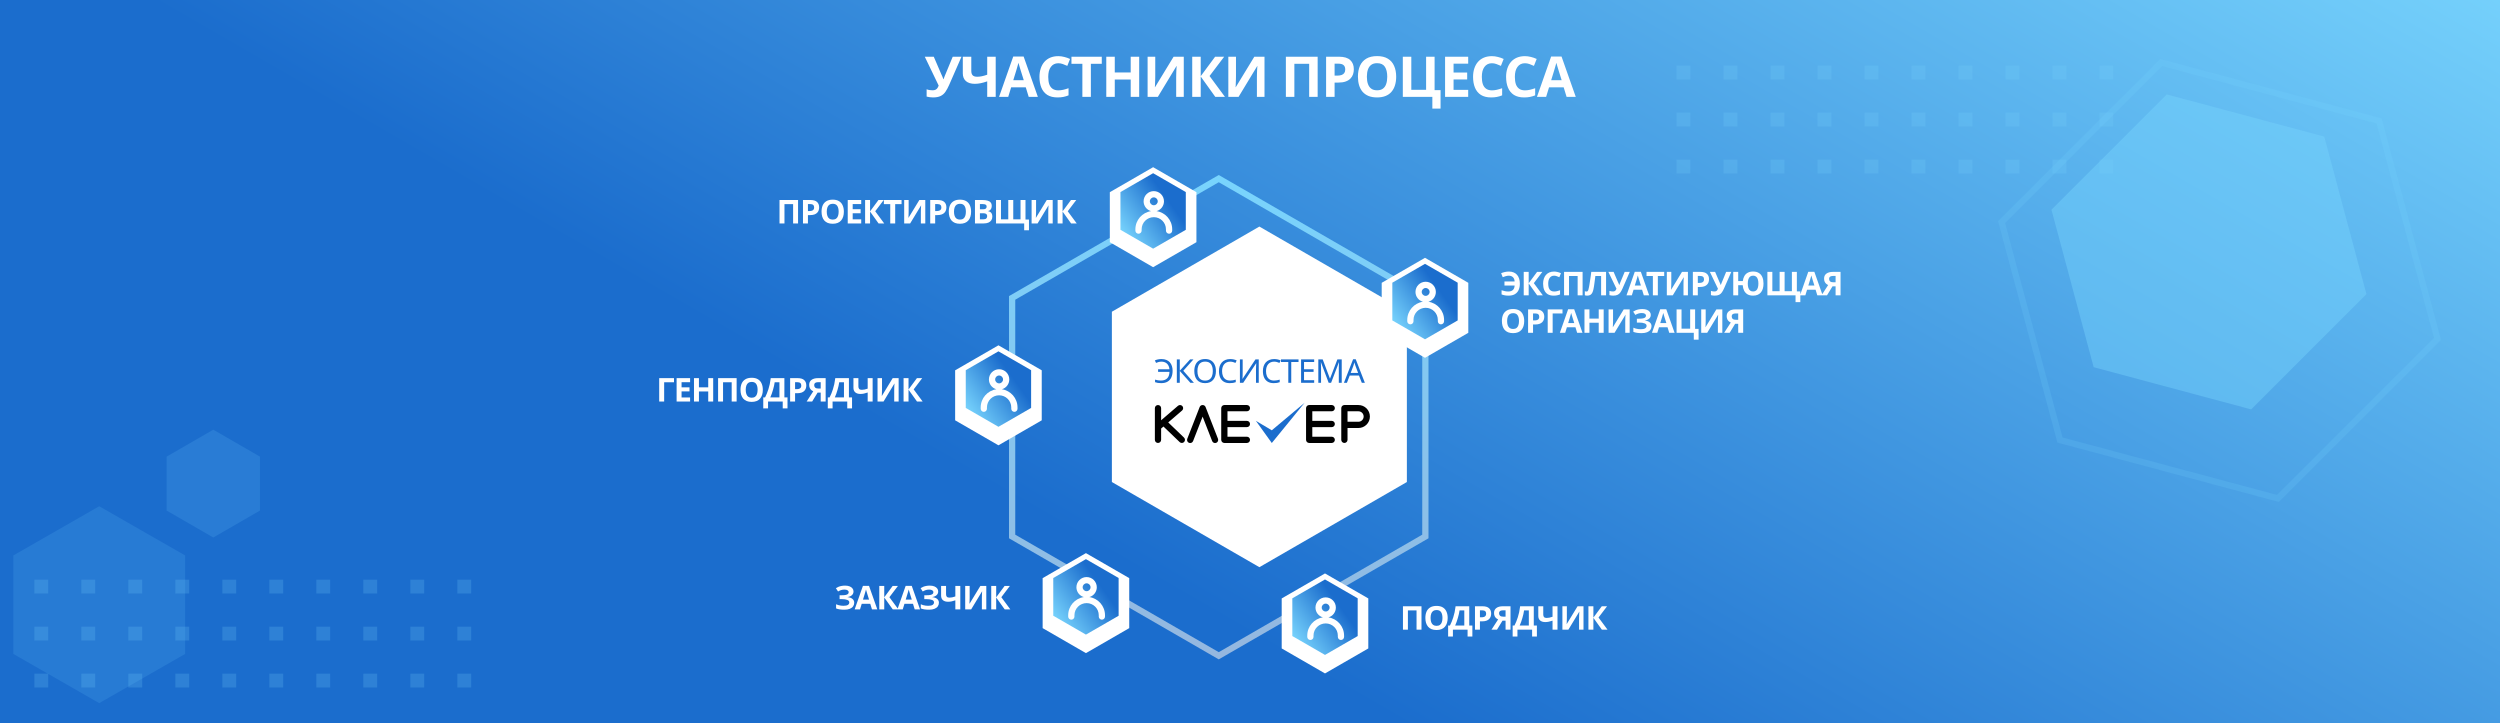 <?xml version="1.0" encoding="UTF-8"?> <svg xmlns="http://www.w3.org/2000/svg" width="1600" height="463" viewBox="0 0 1600 463" fill="none"><g clip-path="url(#clip0_6405_13044)"><rect width="1600" height="463" fill="white"></rect><rect width="1600" height="463" transform="matrix(-1 0 0 1 1600 0)" fill="url(#paint0_linear_6405_13044)"></rect><path d="M1440.74 262.007L1339.95 235L1312.94 134.209L1386.73 60.425L1487.52 87.432L1514.52 188.223L1440.74 262.007Z" fill="#78D4FD" fill-opacity="0.42"></path><path d="M1457.88 318.994L1318.38 281.617L1281.01 142.123L1383.12 40.006L1522.62 77.383L1559.99 216.877L1457.88 318.994Z" stroke="#78D4FD" stroke-opacity="0.16" stroke-width="4"></path><path opacity="0.5" d="M136.5 275L166.378 292.25V326.75L136.5 344L106.622 326.75V292.25L136.5 275Z" fill="#78D4FD" fill-opacity="0.31"></path><path opacity="0.5" d="M63.5 324L118.493 355.5V418.5L63.5 450L8.507 418.5V355.5L63.5 324Z" fill="#78D4FD" fill-opacity="0.28"></path><path opacity="0.2" fill-rule="evenodd" clip-rule="evenodd" d="M30.846 371H22V379.846H30.846V371ZM30.846 401.078H22V409.924H30.846V401.078ZM22 431.155H30.846V440.001H22V431.155ZM60.923 371H52.077V379.846H60.923V371ZM52.077 401.078H60.923V409.924H52.077V401.078ZM60.923 431.155H52.077V440.001H60.923V431.155ZM82.155 371H91.002V379.846H82.155V371ZM91.002 401.078H82.155V409.924H91.002V401.078ZM82.155 431.155H91.002V440.001H82.155V431.155ZM121.079 371H112.232V379.846H121.079V371ZM112.232 401.078H121.079V409.924H112.232V401.078ZM121.079 431.155H112.232V440.001H121.079V431.155ZM142.31 371H151.156V379.846H142.31V371ZM151.156 401.078H142.31V409.924H151.156V401.078ZM142.31 431.155H151.156V440.001H142.31V431.155ZM181.234 371H172.388V379.846H181.234V371ZM172.388 401.078H181.234V409.924H172.388V401.078ZM181.234 431.155H172.388V440.001H181.234V431.155ZM202.465 371H211.311V379.846H202.465V371ZM211.311 401.078H202.465V409.924H211.311V401.078ZM202.465 431.155H211.311V440.001H202.465V431.155ZM241.389 371H232.543V379.846H241.389V371ZM232.543 401.078H241.389V409.924H232.543V401.078ZM241.389 431.155H232.543V440.001H241.389V431.155ZM262.62 371H271.466V379.846H262.62V371ZM271.466 401.078H262.62V409.924H271.466V401.078ZM262.62 431.155H271.466V440.001H262.62V431.155ZM301.544 371H292.697V379.846H301.544V371ZM292.697 401.078H301.544V409.924H292.697V401.078ZM301.544 431.155H292.697V440.001H301.544V431.155Z" fill="#78D4FD"></path><path opacity="0.2" fill-rule="evenodd" clip-rule="evenodd" d="M1343.7 111.001L1352.54 111.001L1352.54 102.155L1343.7 102.155L1343.7 111.001ZM1343.7 80.923L1352.54 80.923L1352.54 72.077L1343.7 72.077L1343.7 80.923ZM1352.54 50.846L1343.7 50.846L1343.7 42L1352.54 42L1352.54 50.846ZM1313.62 111.001L1322.47 111.001L1322.47 102.155L1313.62 102.155L1313.62 111.001ZM1322.47 80.923L1313.62 80.923L1313.62 72.077L1322.47 72.077L1322.47 80.923ZM1313.62 50.846L1322.47 50.846L1322.47 42L1313.62 42L1313.62 50.846ZM1292.39 111.001L1283.54 111.001L1283.54 102.155L1292.39 102.155L1292.39 111.001ZM1283.54 80.923L1292.39 80.923L1292.39 72.077L1283.54 72.077L1283.54 80.923ZM1292.39 50.846L1283.54 50.846L1283.54 42L1292.39 42L1292.39 50.846ZM1253.47 111.001L1262.31 111.001L1262.31 102.155L1253.47 102.155L1253.47 111.001ZM1262.31 80.923L1253.47 80.923L1253.47 72.077L1262.31 72.077L1262.31 80.923ZM1253.47 50.846L1262.31 50.846L1262.31 42L1253.47 42L1253.47 50.846ZM1232.23 111.001L1223.39 111.001L1223.39 102.155L1232.23 102.155L1232.23 111.001ZM1223.39 80.923L1232.23 80.923L1232.23 72.077L1223.39 72.077L1223.39 80.923ZM1232.23 50.846L1223.39 50.846L1223.39 42L1232.23 42L1232.23 50.846ZM1193.31 111.001L1202.16 111.001L1202.16 102.155L1193.31 102.155L1193.31 111.001ZM1202.16 80.923L1193.31 80.923L1193.31 72.077L1202.16 72.077L1202.16 80.923ZM1193.31 50.846L1202.16 50.846L1202.16 42L1193.31 42L1193.31 50.846ZM1172.08 111.001L1163.23 111.001L1163.23 102.155L1172.08 102.155L1172.08 111.001ZM1163.23 80.923L1172.08 80.923L1172.08 72.077L1163.23 72.077L1163.23 80.923ZM1172.08 50.846L1163.23 50.846L1163.23 42L1172.08 42L1172.08 50.846ZM1133.15 111.001L1142 111.001L1142 102.155L1133.15 102.155L1133.15 111.001ZM1142 80.923L1133.15 80.923L1133.15 72.077L1142 72.077L1142 80.923ZM1133.15 50.846L1142 50.846L1142 42L1133.15 42L1133.15 50.846ZM1111.92 111.001L1103.08 111.001L1103.08 102.155L1111.92 102.155L1111.92 111.001ZM1103.08 80.923L1111.92 80.923L1111.92 72.077L1103.08 72.077L1103.08 80.923ZM1111.92 50.846L1103.08 50.846L1103.08 42L1111.92 42L1111.92 50.846ZM1073 111.001L1081.85 111.001L1081.85 102.155L1073 102.155L1073 111.001ZM1081.85 80.923L1073 80.923L1073 72.077L1081.85 72.077L1081.85 80.923ZM1073 50.846L1081.85 50.846L1081.85 42L1073 42L1073 50.846Z" fill="#78D4FD"></path><path d="M647.766 190.655L780 114.309L912.234 190.655V343.345L780 419.691L647.766 343.345V190.655Z" stroke="url(#paint1_linear_6405_13044)" stroke-width="4"></path><g filter="url(#filter0_d_6405_13044)"><path d="M806 145L900.397 199.5V308.5L806 363L711.603 308.5V199.5L806 145Z" fill="white"></path></g><path d="M813.948 283.526L803.76 269.327L813.948 275.395L834.982 257.737L813.948 283.526Z" fill="#1B6DCD"></path><path fill-rule="evenodd" clip-rule="evenodd" d="M769.678 266.65L763.575 282.284C763.173 283.313 762.014 283.821 760.985 283.42C759.956 283.018 759.447 281.858 759.849 280.829L767.787 260.493C768.099 259.694 768.868 259.209 769.678 259.22C770.488 259.209 771.257 259.694 771.568 260.493L779.507 280.829C779.908 281.858 779.4 283.018 778.371 283.42C777.342 283.821 776.182 283.313 775.781 282.284L769.678 266.65ZM798.017 263.22C799.122 263.22 800.017 262.325 800.017 261.22C800.017 260.116 799.122 259.22 798.017 259.22L783.584 259.22L783.584 259.22C782.479 259.22 781.584 260.116 781.584 261.22C781.584 261.235 781.584 261.25 781.584 261.264V271.316C781.584 271.331 781.584 271.345 781.584 271.36C781.584 271.375 781.584 271.389 781.584 271.404V281.456C781.584 281.471 781.584 281.486 781.584 281.5C781.584 282.605 782.479 283.5 783.584 283.5H798.017C799.122 283.5 800.017 282.605 800.017 281.5C800.017 280.396 799.122 279.5 798.017 279.5H785.584V273.36L798.017 273.36C799.122 273.36 800.017 272.465 800.017 271.36C800.017 270.256 799.122 269.36 798.017 269.36L785.584 269.36V263.22L798.017 263.22ZM860.414 259.22C859.309 259.22 858.414 260.116 858.414 261.22V271.924V281.5C858.414 282.605 859.309 283.5 860.414 283.5C861.518 283.5 862.414 282.605 862.414 281.5V273.924H869.384C873.445 273.924 876.736 270.632 876.736 266.572C876.736 262.512 873.445 259.22 869.384 259.22H860.414ZM862.414 269.924H869.384C871.236 269.924 872.736 268.423 872.736 266.572C872.736 264.721 871.236 263.22 869.384 263.22H862.414V269.924ZM854.308 261.22C854.308 262.325 853.412 263.22 852.308 263.22L839.875 263.22V269.36L852.308 269.36C853.412 269.36 854.308 270.256 854.308 271.36C854.308 272.465 853.412 273.36 852.308 273.36L839.875 273.36V279.5H852.308C853.412 279.5 854.308 280.396 854.308 281.5C854.308 282.605 853.412 283.5 852.308 283.5H837.874C836.77 283.5 835.874 282.605 835.874 281.5C835.874 281.486 835.875 281.471 835.875 281.456V271.404L835.875 271.382L835.874 271.36C835.874 271.345 835.875 271.331 835.875 271.316V261.264C835.875 261.25 835.874 261.235 835.874 261.22C835.874 260.116 836.77 259.22 837.874 259.22L837.875 259.22L852.308 259.22C853.412 259.22 854.308 260.116 854.308 261.22ZM756.522 262.737C757.359 262.016 757.454 260.754 756.734 259.916C756.014 259.079 754.751 258.984 753.914 259.704L743.117 268.988V261.22C743.117 260.116 742.222 259.22 741.117 259.22C740.013 259.22 739.117 260.116 739.117 261.22V281.5C739.117 282.605 740.013 283.5 741.117 283.5C742.222 283.5 743.117 282.605 743.117 281.5V274.263L744.617 272.974L754.998 282.943C755.794 283.708 757.061 283.682 757.826 282.885C758.591 282.089 758.565 280.823 757.768 280.058L747.664 270.354L756.522 262.737Z" fill="black"></path><path d="M743.345 231.455C742.645 231.455 742.008 231.539 741.434 231.707C740.86 231.861 740.342 232.043 739.88 232.253L739.103 230.678C739.677 230.398 740.335 230.181 741.077 230.027C741.819 229.873 742.582 229.796 743.366 229.796C744.57 229.796 745.613 229.985 746.495 230.363C747.391 230.727 748.133 231.245 748.721 231.917C749.309 232.589 749.743 233.38 750.023 234.29C750.317 235.186 750.464 236.173 750.464 237.251C750.464 238.889 750.198 240.303 749.666 241.493C749.134 242.683 748.329 243.6 747.251 244.244C746.187 244.888 744.843 245.21 743.219 245.21C742.351 245.21 741.616 245.161 741.014 245.063C740.412 244.965 739.817 244.811 739.229 244.601V242.963C739.817 243.117 740.412 243.257 741.014 243.383C741.616 243.495 742.253 243.551 742.925 243.551C743.835 243.551 744.626 243.432 745.298 243.194C745.984 242.942 746.558 242.585 747.02 242.123C747.482 241.647 747.832 241.066 748.07 240.38C748.308 239.68 748.441 238.882 748.469 237.986H741.182V236.327H748.448C748.378 235.557 748.21 234.871 747.944 234.269C747.678 233.667 747.321 233.156 746.873 232.736C746.439 232.316 745.921 232.001 745.319 231.791C744.731 231.567 744.073 231.455 743.345 231.455ZM764.11 245H761.842L755.059 237.398V245H753.169V230.006H755.059V237.272L761.674 230.006H763.816L757.306 237.293L764.11 245ZM778.193 237.482C778.193 238.644 778.046 239.701 777.752 240.653C777.458 241.591 777.017 242.403 776.429 243.089C775.855 243.775 775.134 244.3 774.266 244.664C773.412 245.028 772.418 245.21 771.284 245.21C770.108 245.21 769.086 245.028 768.218 244.664C767.35 244.286 766.629 243.761 766.055 243.089C765.481 242.403 765.054 241.584 764.774 240.632C764.494 239.68 764.354 238.623 764.354 237.461C764.354 235.921 764.606 234.577 765.11 233.429C765.614 232.281 766.377 231.385 767.399 230.741C768.435 230.097 769.737 229.775 771.305 229.775C772.803 229.775 774.063 230.097 775.085 230.741C776.107 231.371 776.877 232.267 777.395 233.429C777.927 234.577 778.193 235.928 778.193 237.482ZM766.349 237.482C766.349 238.742 766.524 239.827 766.874 240.737C767.224 241.647 767.763 242.347 768.491 242.837C769.233 243.327 770.164 243.572 771.284 243.572C772.418 243.572 773.342 243.327 774.056 242.837C774.784 242.347 775.323 241.647 775.673 240.737C776.023 239.827 776.198 238.742 776.198 237.482C776.198 235.592 775.806 234.115 775.022 233.051C774.238 231.973 772.999 231.434 771.305 231.434C770.171 231.434 769.233 231.679 768.491 232.169C767.763 232.645 767.224 233.338 766.874 234.248C766.524 235.144 766.349 236.222 766.349 237.482ZM787.312 231.455C786.514 231.455 785.793 231.595 785.149 231.875C784.505 232.141 783.959 232.54 783.511 233.072C783.063 233.59 782.72 234.227 782.482 234.983C782.244 235.725 782.125 236.565 782.125 237.503C782.125 238.735 782.314 239.806 782.692 240.716C783.084 241.626 783.658 242.326 784.414 242.816C785.184 243.306 786.143 243.551 787.291 243.551C787.949 243.551 788.572 243.495 789.16 243.383C789.748 243.271 790.322 243.131 790.882 242.963V244.601C790.322 244.811 789.741 244.965 789.139 245.063C788.551 245.161 787.844 245.21 787.018 245.21C785.492 245.21 784.218 244.895 783.196 244.265C782.174 243.635 781.404 242.739 780.886 241.577C780.382 240.415 780.13 239.05 780.13 237.482C780.13 236.348 780.284 235.312 780.592 234.374C780.914 233.436 781.376 232.624 781.978 231.938C782.594 231.252 783.35 230.727 784.246 230.363C785.142 229.985 786.171 229.796 787.333 229.796C788.103 229.796 788.845 229.873 789.559 230.027C790.273 230.181 790.91 230.398 791.47 230.678L790.714 232.274C790.252 232.064 789.734 231.875 789.16 231.707C788.6 231.539 787.984 231.455 787.312 231.455ZM793.546 230.006H795.31V238.238C795.31 238.588 795.303 238.973 795.289 239.393C795.289 239.799 795.282 240.205 795.268 240.611C795.254 241.017 795.233 241.381 795.205 241.703C795.191 242.011 795.177 242.249 795.163 242.417H795.247L803.5 230.006H805.6V245H803.836V236.852C803.836 236.474 803.843 236.068 803.857 235.634C803.871 235.186 803.885 234.759 803.899 234.353C803.927 233.933 803.948 233.562 803.962 233.24C803.976 232.918 803.99 232.68 804.004 232.526H803.92L795.646 245H793.546V230.006ZM815.44 231.455C814.642 231.455 813.921 231.595 813.277 231.875C812.633 232.141 812.087 232.54 811.639 233.072C811.191 233.59 810.848 234.227 810.61 234.983C810.372 235.725 810.253 236.565 810.253 237.503C810.253 238.735 810.442 239.806 810.82 240.716C811.212 241.626 811.786 242.326 812.542 242.816C813.312 243.306 814.271 243.551 815.419 243.551C816.077 243.551 816.7 243.495 817.288 243.383C817.876 243.271 818.45 243.131 819.01 242.963V244.601C818.45 244.811 817.869 244.965 817.267 245.063C816.679 245.161 815.972 245.21 815.146 245.21C813.62 245.21 812.346 244.895 811.324 244.265C810.302 243.635 809.532 242.739 809.014 241.577C808.51 240.415 808.258 239.05 808.258 237.482C808.258 236.348 808.412 235.312 808.72 234.374C809.042 233.436 809.504 232.624 810.106 231.938C810.722 231.252 811.478 230.727 812.374 230.363C813.27 229.985 814.299 229.796 815.461 229.796C816.231 229.796 816.973 229.873 817.687 230.027C818.401 230.181 819.038 230.398 819.598 230.678L818.842 232.274C818.38 232.064 817.862 231.875 817.288 231.707C816.728 231.539 816.112 231.455 815.44 231.455ZM826.399 245H824.509V231.665H819.826V230.006H831.061V231.665H826.399V245ZM841.07 245H832.691V230.006H841.07V231.665H834.581V236.348H840.692V237.986H834.581V243.341H841.07V245ZM850.345 245L845.41 231.854H845.326C845.354 232.134 845.375 232.491 845.389 232.925C845.417 233.359 845.438 233.835 845.452 234.353C845.466 234.857 845.473 235.375 845.473 235.907V245H843.73V230.006H846.523L851.143 242.291H851.227L855.931 230.006H858.703V245H856.834V235.781C856.834 235.291 856.841 234.808 856.855 234.332C856.869 233.842 856.89 233.387 856.918 232.967C856.946 232.533 856.967 232.169 856.981 231.875H856.897L851.899 245H850.345ZM871.56 245L869.754 240.359H863.811L862.026 245H860.115L865.974 229.943H867.675L873.513 245H871.56ZM867.507 234.143C867.465 234.031 867.395 233.828 867.297 233.534C867.199 233.24 867.101 232.939 867.003 232.631C866.919 232.309 866.849 232.064 866.793 231.896C866.723 232.176 866.646 232.463 866.562 232.757C866.492 233.037 866.415 233.296 866.331 233.534C866.261 233.772 866.198 233.975 866.142 234.143L864.441 238.679H869.187L867.507 234.143Z" fill="#1B6DCD"></path><g filter="url(#filter1_d_6405_13044)"><path d="M738 103L765.713 119V151L738 167L710.287 151V119L738 103Z" fill="white"></path></g><path d="M738 110.849L758.915 122.925V147.076L738 159.151L717.084 147.076V122.925L738 110.849Z" fill="url(#paint2_linear_6405_13044)"></path><path fill-rule="evenodd" clip-rule="evenodd" d="M740.944 128.842C740.944 130.234 739.815 131.362 738.423 131.362C737.031 131.362 735.902 130.234 735.902 128.842C735.902 127.449 737.031 126.321 738.423 126.321C739.815 126.321 740.944 127.449 740.944 128.842ZM740.181 135.123C742.928 134.355 744.944 131.834 744.944 128.842C744.944 125.24 742.024 122.321 738.423 122.321C734.822 122.321 731.902 125.24 731.902 128.842C731.902 131.834 733.918 134.355 736.665 135.123C730.992 135.971 726.642 140.864 726.642 146.773V147.589C726.642 148.693 727.537 149.589 728.642 149.589C729.746 149.589 730.642 148.693 730.642 147.589V146.773C730.642 142.476 734.125 138.992 738.423 138.992C742.72 138.992 746.204 142.476 746.204 146.773V147.589C746.204 148.693 747.099 149.589 748.204 149.589C749.308 149.589 750.204 148.693 750.204 147.589V146.773C750.204 140.864 745.854 135.971 740.181 135.123Z" fill="white"></path><g filter="url(#filter2_d_6405_13044)"><path d="M912 161L939.713 177V209L912 225L884.287 209V177L912 161Z" fill="white"></path></g><path d="M912 168.849L932.915 180.925V205.076L912 217.151L891.084 205.076V180.925L912 168.849Z" fill="url(#paint3_linear_6405_13044)"></path><path fill-rule="evenodd" clip-rule="evenodd" d="M914.944 186.842C914.944 188.234 913.815 189.362 912.423 189.362C911.031 189.362 909.902 188.234 909.902 186.842C909.902 185.449 911.031 184.321 912.423 184.321C913.815 184.321 914.944 185.449 914.944 186.842ZM914.181 193.123C916.928 192.355 918.944 189.834 918.944 186.842C918.944 183.24 916.024 180.321 912.423 180.321C908.822 180.321 905.902 183.24 905.902 186.842C905.902 189.834 907.918 192.355 910.665 193.123C904.992 193.971 900.642 198.864 900.642 204.773V205.589C900.642 206.693 901.537 207.589 902.642 207.589C903.746 207.589 904.642 206.693 904.642 205.589V204.773C904.642 200.476 908.125 196.992 912.423 196.992C916.72 196.992 920.204 200.476 920.204 204.773V205.589C920.204 206.693 921.099 207.589 922.204 207.589C923.308 207.589 924.204 206.693 924.204 205.589V204.773C924.204 198.864 919.854 193.971 914.181 193.123Z" fill="white"></path><g filter="url(#filter3_d_6405_13044)"><path d="M848 363L875.713 379V411L848 427L820.287 411V379L848 363Z" fill="white"></path></g><path d="M848 370.849L868.915 382.925V407.076L848 419.151L827.084 407.076V382.925L848 370.849Z" fill="url(#paint4_linear_6405_13044)"></path><path fill-rule="evenodd" clip-rule="evenodd" d="M850.944 388.842C850.944 390.234 849.815 391.362 848.423 391.362C847.031 391.362 845.902 390.234 845.902 388.842C845.902 387.449 847.031 386.321 848.423 386.321C849.815 386.321 850.944 387.449 850.944 388.842ZM850.181 395.123C852.928 394.355 854.944 391.834 854.944 388.842C854.944 385.24 852.024 382.321 848.423 382.321C844.822 382.321 841.902 385.24 841.902 388.842C841.902 391.834 843.918 394.355 846.665 395.123C840.992 395.971 836.642 400.864 836.642 406.773V407.589C836.642 408.693 837.537 409.589 838.642 409.589C839.746 409.589 840.642 408.693 840.642 407.589V406.773C840.642 402.476 844.125 398.992 848.423 398.992C852.72 398.992 856.204 402.476 856.204 406.773V407.589C856.204 408.693 857.099 409.589 858.204 409.589C859.308 409.589 860.204 408.693 860.204 407.589V406.773C860.204 400.864 855.854 395.971 850.181 395.123Z" fill="white"></path><g filter="url(#filter4_d_6405_13044)"><path d="M695 350L722.713 366V398L695 414L667.287 398V366L695 350Z" fill="white"></path></g><path d="M695 357.849L715.915 369.925V394.076L695 406.151L674.084 394.076V369.925L695 357.849Z" fill="url(#paint5_linear_6405_13044)"></path><path fill-rule="evenodd" clip-rule="evenodd" d="M697.944 375.842C697.944 377.234 696.815 378.362 695.423 378.362C694.031 378.362 692.902 377.234 692.902 375.842C692.902 374.449 694.031 373.321 695.423 373.321C696.815 373.321 697.944 374.449 697.944 375.842ZM697.181 382.123C699.928 381.355 701.944 378.834 701.944 375.842C701.944 372.24 699.024 369.321 695.423 369.321C691.822 369.321 688.902 372.24 688.902 375.842C688.902 378.834 690.918 381.355 693.665 382.123C687.992 382.971 683.642 387.864 683.642 393.773V394.589C683.642 395.693 684.537 396.589 685.642 396.589C686.746 396.589 687.642 395.693 687.642 394.589V393.773C687.642 389.476 691.125 385.992 695.423 385.992C699.72 385.992 703.204 389.476 703.204 393.773V394.589C703.204 395.693 704.099 396.589 705.204 396.589C706.308 396.589 707.204 395.693 707.204 394.589V393.773C707.204 387.864 702.854 382.971 697.181 382.123Z" fill="white"></path><g filter="url(#filter5_d_6405_13044)"><path d="M639 217L666.713 233V265L639 281L611.287 265V233L639 217Z" fill="white"></path></g><path d="M639 224.849L659.915 236.925V261.076L639 273.151L618.084 261.076V236.925L639 224.849Z" fill="url(#paint6_linear_6405_13044)"></path><path fill-rule="evenodd" clip-rule="evenodd" d="M641.944 242.842C641.944 244.234 640.815 245.362 639.423 245.362C638.031 245.362 636.902 244.234 636.902 242.842C636.902 241.449 638.031 240.321 639.423 240.321C640.815 240.321 641.944 241.449 641.944 242.842ZM641.181 249.123C643.928 248.355 645.944 245.834 645.944 242.842C645.944 239.24 643.024 236.321 639.423 236.321C635.822 236.321 632.902 239.24 632.902 242.842C632.902 245.834 634.918 248.355 637.665 249.123C631.992 249.971 627.642 254.864 627.642 260.773V261.589C627.642 262.693 628.537 263.589 629.642 263.589C630.746 263.589 631.642 262.693 631.642 261.589V260.773C631.642 256.476 635.125 252.992 639.423 252.992C643.72 252.992 647.204 256.476 647.204 260.773V261.589C647.204 262.693 648.099 263.589 649.204 263.589C650.308 263.589 651.204 262.693 651.204 261.589V260.773C651.204 254.864 646.854 249.971 641.181 249.123Z" fill="white"></path><path d="M965.67 176.442C964.998 176.442 964.333 176.54 963.675 176.736C963.017 176.918 962.373 177.142 961.743 177.408L960.735 174.846C961.477 174.524 962.261 174.272 963.087 174.09C963.913 173.894 964.795 173.796 965.733 173.796C966.839 173.796 967.819 173.971 968.673 174.321C969.541 174.657 970.269 175.161 970.857 175.833C971.459 176.491 971.914 177.303 972.222 178.269C972.544 179.221 972.705 180.306 972.705 181.524C972.705 183.064 972.446 184.415 971.928 185.577C971.41 186.725 970.612 187.621 969.534 188.265C968.47 188.895 967.105 189.21 965.439 189.21C964.585 189.21 963.808 189.147 963.108 189.021C962.422 188.895 961.722 188.699 961.008 188.433V185.766C961.806 186.018 962.541 186.214 963.213 186.354C963.899 186.494 964.578 186.564 965.25 186.564C965.894 186.564 966.461 186.487 966.951 186.333C967.455 186.165 967.875 185.927 968.211 185.619C968.561 185.297 968.834 184.898 969.03 184.422C969.226 183.932 969.338 183.372 969.366 182.742H962.856V180.138H969.345C969.331 179.55 969.233 179.032 969.051 178.584C968.869 178.122 968.617 177.737 968.295 177.429C967.973 177.107 967.588 176.862 967.14 176.694C966.706 176.526 966.216 176.442 965.67 176.442ZM987.407 189H983.795L978.356 181.398V189H975.185V174.006H978.356V181.272L983.732 174.006H987.113L981.653 181.209L987.407 189ZM994.617 176.442C994.015 176.442 993.476 176.561 993 176.799C992.538 177.037 992.146 177.38 991.824 177.828C991.502 178.262 991.257 178.794 991.089 179.424C990.935 180.054 990.858 180.761 990.858 181.545C990.858 182.609 990.984 183.519 991.236 184.275C991.502 185.017 991.915 185.584 992.475 185.976C993.035 186.368 993.749 186.564 994.617 186.564C995.233 186.564 995.842 186.494 996.444 186.354C997.06 186.214 997.725 186.018 998.439 185.766V188.433C997.781 188.699 997.13 188.895 996.486 189.021C995.842 189.147 995.121 189.21 994.323 189.21C992.783 189.21 991.509 188.895 990.501 188.265C989.507 187.621 988.772 186.725 988.296 185.577C987.82 184.415 987.582 183.064 987.582 181.524C987.582 180.39 987.736 179.354 988.044 178.416C988.352 177.464 988.8 176.645 989.388 175.959C989.99 175.273 990.725 174.741 991.593 174.363C992.475 173.985 993.483 173.796 994.617 173.796C995.359 173.796 996.101 173.894 996.843 174.09C997.599 174.272 998.32 174.524 999.006 174.846L997.977 177.429C997.417 177.163 996.85 176.932 996.276 176.736C995.716 176.54 995.163 176.442 994.617 176.442ZM1001 189V174.006H1012.86V189H1009.69V176.652H1004.17V189H1001ZM1027.88 189H1024.71V176.652H1021.03C1020.95 177.296 1020.86 177.996 1020.76 178.752C1020.67 179.508 1020.58 180.278 1020.46 181.062C1020.37 181.832 1020.26 182.567 1020.15 183.267C1020.04 183.953 1019.93 184.562 1019.81 185.094C1019.63 185.962 1019.39 186.704 1019.08 187.32C1018.78 187.936 1018.37 188.405 1017.84 188.727C1017.32 189.049 1016.64 189.21 1015.8 189.21C1015.52 189.21 1015.26 189.189 1015 189.147C1014.75 189.105 1014.51 189.049 1014.29 188.979V186.375C1014.47 186.431 1014.65 186.48 1014.82 186.522C1015 186.564 1015.19 186.585 1015.4 186.585C1015.68 186.585 1015.91 186.494 1016.1 186.312C1016.28 186.13 1016.44 185.822 1016.58 185.388C1016.72 184.94 1016.86 184.324 1017 183.54C1017.07 183.204 1017.15 182.728 1017.25 182.112C1017.35 181.482 1017.46 180.747 1017.59 179.907C1017.73 179.053 1017.87 178.129 1018.01 177.135C1018.15 176.127 1018.28 175.084 1018.41 174.006H1027.88V189ZM1038.42 184.611C1038 185.563 1037.55 186.389 1037.08 187.089C1036.62 187.775 1036.02 188.3 1035.29 188.664C1034.57 189.028 1033.61 189.21 1032.44 189.21C1032.07 189.21 1031.67 189.182 1031.24 189.126C1030.81 189.07 1030.41 188.993 1030.04 188.895V186.165C1030.38 186.305 1030.75 186.403 1031.16 186.459C1031.56 186.515 1031.94 186.543 1032.29 186.543C1032.75 186.543 1033.12 186.466 1033.4 186.312C1033.7 186.158 1033.93 185.948 1034.1 185.682C1034.28 185.402 1034.43 185.101 1034.54 184.779L1029.35 174.006H1032.71L1035.5 180.495C1035.57 180.635 1035.66 180.817 1035.76 181.041C1035.85 181.265 1035.95 181.496 1036.05 181.734C1036.15 181.972 1036.22 182.182 1036.28 182.364H1036.39C1036.44 182.196 1036.51 181.993 1036.6 181.755C1036.69 181.503 1036.79 181.251 1036.89 180.999C1037 180.733 1037.1 180.502 1037.18 180.306L1039.79 174.006H1043.06L1038.42 184.611ZM1052.03 189L1050.93 185.43H1045.47L1044.38 189H1040.96L1046.25 173.943H1050.14L1055.45 189H1052.03ZM1049.09 179.277C1049.02 179.039 1048.92 178.738 1048.81 178.374C1048.7 178.01 1048.59 177.639 1048.48 177.261C1048.36 176.883 1048.27 176.554 1048.2 176.274C1048.13 176.554 1048.04 176.904 1047.91 177.324C1047.8 177.73 1047.69 178.122 1047.57 178.5C1047.48 178.864 1047.4 179.123 1047.34 179.277L1046.27 182.763H1050.18L1049.09 179.277ZM1061.02 189H1057.84V176.652H1053.77V174.006H1065.09V176.652H1061.02V189ZM1066.77 174.006H1069.63V181.251C1069.63 181.601 1069.62 181.993 1069.61 182.427C1069.59 182.861 1069.58 183.288 1069.56 183.708C1069.55 184.114 1069.54 184.471 1069.52 184.779C1069.51 185.073 1069.49 185.276 1069.48 185.388H1069.54L1076.47 174.006H1080.27V189H1077.44V181.797C1077.44 181.419 1077.45 181.006 1077.46 180.558C1077.47 180.096 1077.49 179.655 1077.5 179.235C1077.53 178.815 1077.55 178.451 1077.57 178.143C1077.59 177.821 1077.61 177.611 1077.63 177.513H1077.54L1070.59 189H1066.77V174.006ZM1088.22 174.006C1090.15 174.006 1091.56 174.426 1092.44 175.266C1093.33 176.092 1093.78 177.233 1093.78 178.689C1093.78 179.347 1093.68 179.977 1093.49 180.579C1093.29 181.167 1092.96 181.699 1092.5 182.175C1092.05 182.637 1091.46 183.001 1090.72 183.267C1089.97 183.533 1089.06 183.666 1087.97 183.666H1086.6V189H1083.43V174.006H1088.22ZM1088.05 176.61H1086.6V181.062H1087.65C1088.25 181.062 1088.77 180.985 1089.2 180.831C1089.64 180.677 1089.97 180.432 1090.21 180.096C1090.45 179.76 1090.57 179.326 1090.57 178.794C1090.57 178.052 1090.37 177.506 1089.96 177.156C1089.55 176.792 1088.92 176.61 1088.05 176.61ZM1103.38 184.611C1102.96 185.563 1102.51 186.389 1102.03 187.089C1101.57 187.775 1100.98 188.3 1100.25 188.664C1099.52 189.028 1098.57 189.21 1097.39 189.21C1097.03 189.21 1096.63 189.182 1096.2 189.126C1095.76 189.07 1095.36 188.993 1095 188.895V186.165C1095.34 186.305 1095.71 186.403 1096.11 186.459C1096.52 186.515 1096.9 186.543 1097.25 186.543C1097.71 186.543 1098.08 186.466 1098.36 186.312C1098.65 186.158 1098.88 185.948 1099.05 185.682C1099.23 185.402 1099.38 185.101 1099.49 184.779L1094.31 174.006H1097.67L1100.46 180.495C1100.53 180.635 1100.61 180.817 1100.71 181.041C1100.81 181.265 1100.91 181.496 1101.01 181.734C1101.1 181.972 1101.18 182.182 1101.24 182.364H1101.34C1101.4 182.196 1101.47 181.993 1101.55 181.755C1101.65 181.503 1101.75 181.251 1101.85 180.999C1101.96 180.733 1102.06 180.502 1102.14 180.306L1104.74 174.006H1108.02L1103.38 184.611ZM1128.64 181.482C1128.64 182.644 1128.51 183.701 1128.24 184.653C1127.98 185.591 1127.57 186.403 1127.01 187.089C1126.46 187.775 1125.77 188.3 1124.93 188.664C1124.09 189.028 1123.1 189.21 1121.97 189.21C1120.57 189.21 1119.39 188.937 1118.44 188.391C1117.5 187.831 1116.77 187.054 1116.25 186.06C1115.75 185.052 1115.44 183.876 1115.33 182.532H1112.45V189H1109.28V174.006H1112.45V179.886H1115.39C1115.55 178.64 1115.88 177.562 1116.4 176.652C1116.93 175.728 1117.66 175.021 1118.58 174.531C1119.51 174.027 1120.64 173.775 1121.99 173.775C1123.5 173.775 1124.74 174.097 1125.72 174.741C1126.72 175.371 1127.45 176.267 1127.93 177.429C1128.41 178.577 1128.64 179.928 1128.64 181.482ZM1118.58 181.482C1118.58 182.532 1118.7 183.435 1118.94 184.191C1119.18 184.947 1119.55 185.528 1120.05 185.934C1120.56 186.34 1121.2 186.543 1121.97 186.543C1122.76 186.543 1123.41 186.34 1123.92 185.934C1124.42 185.528 1124.79 184.947 1125.01 184.191C1125.25 183.435 1125.37 182.532 1125.37 181.482C1125.37 180.432 1125.25 179.529 1125.01 178.773C1124.79 178.017 1124.42 177.436 1123.92 177.03C1123.43 176.624 1122.79 176.421 1122.01 176.421C1121.22 176.421 1120.57 176.624 1120.05 177.03C1119.55 177.436 1119.18 178.017 1118.94 178.773C1118.7 179.529 1118.58 180.432 1118.58 181.482ZM1152.21 186.48V193.368H1149.15V189H1131.13V174.006H1134.3V186.354H1138.96V174.006H1142.15V186.354H1146.81V174.006H1149.99V186.48H1152.21ZM1163.07 189L1161.98 185.43H1156.52L1155.43 189H1152.01L1157.3 173.943H1161.18L1166.5 189H1163.07ZM1160.13 179.277C1160.06 179.039 1159.97 178.738 1159.86 178.374C1159.75 178.01 1159.64 177.639 1159.53 177.261C1159.41 176.883 1159.32 176.554 1159.25 176.274C1159.18 176.554 1159.08 176.904 1158.96 177.324C1158.85 177.73 1158.73 178.122 1158.62 178.5C1158.52 178.864 1158.45 179.123 1158.39 179.277L1157.32 182.763H1161.23L1160.13 179.277ZM1172.81 183.246L1169.3 189H1165.77L1170.03 182.406C1169.63 182.238 1169.22 181.993 1168.82 181.671C1168.41 181.335 1168.07 180.894 1167.81 180.348C1167.54 179.788 1167.41 179.102 1167.41 178.29C1167.41 176.904 1167.91 175.847 1168.9 175.119C1169.89 174.377 1171.29 174.006 1173.08 174.006H1177.95V189H1174.78V183.246H1172.81ZM1173.21 176.61C1172.66 176.61 1172.19 176.673 1171.8 176.799C1171.42 176.925 1171.13 177.128 1170.92 177.408C1170.72 177.688 1170.62 178.059 1170.62 178.521C1170.62 179.179 1170.84 179.704 1171.27 180.096C1171.72 180.474 1172.39 180.663 1173.29 180.663H1174.78V176.61H1173.21ZM975.498 205.482C975.498 206.644 975.351 207.701 975.057 208.653C974.777 209.591 974.343 210.403 973.755 211.089C973.181 211.775 972.439 212.3 971.529 212.664C970.633 213.028 969.576 213.21 968.358 213.21C967.14 213.21 966.076 213.028 965.166 212.664C964.27 212.286 963.528 211.761 962.94 211.089C962.366 210.403 961.932 209.584 961.638 208.632C961.358 207.68 961.218 206.623 961.218 205.461C961.218 203.907 961.47 202.556 961.974 201.408C962.492 200.26 963.276 199.371 964.326 198.741C965.39 198.097 966.741 197.775 968.379 197.775C970.003 197.775 971.34 198.097 972.39 198.741C973.44 199.371 974.217 200.267 974.721 201.429C975.239 202.577 975.498 203.928 975.498 205.482ZM964.557 205.482C964.557 206.532 964.69 207.435 964.956 208.191C965.222 208.947 965.635 209.528 966.195 209.934C966.755 210.34 967.476 210.543 968.358 210.543C969.268 210.543 969.996 210.34 970.542 209.934C971.102 209.528 971.508 208.947 971.76 208.191C972.026 207.435 972.159 206.532 972.159 205.482C972.159 203.9 971.865 202.661 971.277 201.765C970.689 200.869 969.723 200.421 968.379 200.421C967.483 200.421 966.755 200.624 966.195 201.03C965.635 201.436 965.222 202.017 964.956 202.773C964.69 203.529 964.557 204.432 964.557 205.482ZM982.762 198.006C984.694 198.006 986.101 198.426 986.983 199.266C987.879 200.092 988.327 201.233 988.327 202.689C988.327 203.347 988.229 203.977 988.033 204.579C987.837 205.167 987.508 205.699 987.046 206.175C986.598 206.637 986.003 207.001 985.261 207.267C984.519 207.533 983.602 207.666 982.51 207.666H981.145V213H977.974V198.006H982.762ZM982.594 200.61H981.145V205.062H982.195C982.797 205.062 983.315 204.985 983.749 204.831C984.183 204.677 984.519 204.432 984.757 204.096C984.995 203.76 985.114 203.326 985.114 202.794C985.114 202.052 984.911 201.506 984.505 201.156C984.099 200.792 983.462 200.61 982.594 200.61ZM1000 198.006V200.631H993.701V213H990.53V198.006H1000ZM1009.37 213L1008.28 209.43H1002.82L1001.73 213H998.305L1003.6 197.943H1007.48L1012.8 213H1009.37ZM1006.43 203.277C1006.36 203.039 1006.27 202.738 1006.16 202.374C1006.05 202.01 1005.94 201.639 1005.82 201.261C1005.71 200.883 1005.62 200.554 1005.55 200.274C1005.48 200.554 1005.38 200.904 1005.26 201.324C1005.14 201.73 1005.03 202.122 1004.92 202.5C1004.82 202.864 1004.75 203.123 1004.69 203.277L1003.62 206.763H1007.52L1006.43 203.277ZM1026.35 213H1023.18V206.532H1017.24V213H1014.06V198.006H1017.24V203.886H1023.18V198.006H1026.35V213ZM1029.49 198.006H1032.35V205.251C1032.35 205.601 1032.34 205.993 1032.33 206.427C1032.31 206.861 1032.3 207.288 1032.28 207.708C1032.27 208.114 1032.26 208.471 1032.24 208.779C1032.23 209.073 1032.21 209.276 1032.2 209.388H1032.26L1039.19 198.006H1042.99V213H1040.16V205.797C1040.16 205.419 1040.17 205.006 1040.18 204.558C1040.19 204.096 1040.21 203.655 1040.22 203.235C1040.25 202.815 1040.27 202.451 1040.29 202.143C1040.31 201.821 1040.33 201.611 1040.35 201.513H1040.26L1033.31 213H1029.49V198.006ZM1056.5 201.513C1056.5 202.521 1056.15 203.333 1055.43 203.949C1054.72 204.565 1053.81 204.95 1052.7 205.104V205.167C1054.07 205.307 1055.12 205.692 1055.85 206.322C1056.59 206.938 1056.97 207.743 1056.97 208.737C1056.97 209.605 1056.73 210.382 1056.25 211.068C1055.78 211.74 1055.07 212.265 1054.13 212.643C1053.19 213.021 1052.03 213.21 1050.64 213.21C1049.51 213.21 1048.5 213.14 1047.62 213C1046.75 212.86 1046 212.657 1045.35 212.391V209.724C1045.79 209.934 1046.28 210.116 1046.82 210.27C1047.37 210.41 1047.92 210.522 1048.48 210.606C1049.04 210.676 1049.56 210.711 1050.04 210.711C1051.37 210.711 1052.32 210.522 1052.91 210.144C1053.51 209.752 1053.82 209.206 1053.82 208.506C1053.82 207.792 1053.38 207.274 1052.51 206.952C1051.65 206.616 1050.48 206.448 1049.01 206.448H1047.6V203.97H1048.86C1050.05 203.97 1050.97 203.893 1051.63 203.739C1052.29 203.585 1052.75 203.361 1053.02 203.067C1053.28 202.773 1053.42 202.423 1053.42 202.017C1053.42 201.499 1053.19 201.093 1052.72 200.799C1052.28 200.491 1051.6 200.337 1050.69 200.337C1049.92 200.337 1049.19 200.449 1048.5 200.673C1047.83 200.897 1047.2 201.191 1046.61 201.555L1045.23 199.434C1045.74 199.098 1046.29 198.811 1046.86 198.573C1047.45 198.321 1048.1 198.132 1048.8 198.006C1049.5 197.866 1050.27 197.796 1051.13 197.796C1052.26 197.796 1053.23 197.957 1054.03 198.279C1054.82 198.601 1055.43 199.042 1055.85 199.602C1056.29 200.148 1056.5 200.785 1056.5 201.513ZM1068.31 213L1067.22 209.43H1061.76L1060.67 213H1057.25L1062.54 197.943H1066.42L1071.74 213H1068.31ZM1065.37 203.277C1065.3 203.039 1065.21 202.738 1065.1 202.374C1064.99 202.01 1064.88 201.639 1064.77 201.261C1064.65 200.883 1064.56 200.554 1064.49 200.274C1064.42 200.554 1064.32 200.904 1064.2 201.324C1064.09 201.73 1063.97 202.122 1063.86 202.5C1063.76 202.864 1063.69 203.123 1063.63 203.277L1062.56 206.763H1066.47L1065.37 203.277ZM1087.1 210.48V217.368H1084.03V213H1073.01V198.006H1076.18V210.354H1081.7V198.006H1084.87V210.48H1087.1ZM1088.78 198.006H1091.64V205.251C1091.64 205.601 1091.63 205.993 1091.62 206.427C1091.6 206.861 1091.59 207.288 1091.58 207.708C1091.56 208.114 1091.55 208.471 1091.53 208.779C1091.52 209.073 1091.51 209.276 1091.49 209.388H1091.55L1098.48 198.006H1102.29V213H1099.45V205.797C1099.45 205.419 1099.46 205.006 1099.47 204.558C1099.49 204.096 1099.5 203.655 1099.51 203.235C1099.54 202.815 1099.56 202.451 1099.58 202.143C1099.6 201.821 1099.63 201.611 1099.64 201.513H1099.56L1092.6 213H1088.78V198.006ZM1110.48 207.246L1106.97 213H1103.45L1107.71 206.406C1107.3 206.238 1106.9 205.993 1106.49 205.671C1106.08 205.335 1105.75 204.894 1105.48 204.348C1105.22 203.788 1105.08 203.102 1105.08 202.29C1105.08 200.904 1105.58 199.847 1106.57 199.119C1107.57 198.377 1108.96 198.006 1110.75 198.006H1115.63V213H1112.45V207.246H1110.48ZM1110.88 200.61C1110.33 200.61 1109.86 200.673 1109.47 200.799C1109.09 200.925 1108.8 201.128 1108.59 201.408C1108.39 201.688 1108.3 202.059 1108.3 202.521C1108.3 203.179 1108.51 203.704 1108.95 204.096C1109.4 204.474 1110.07 204.663 1110.96 204.663H1112.45V200.61H1110.88Z" fill="white"></path><path d="M498.89 143V128.006H510.755V143H507.584V130.652H502.061V143H498.89ZM518.695 128.006C520.627 128.006 522.034 128.426 522.916 129.266C523.812 130.092 524.26 131.233 524.26 132.689C524.26 133.347 524.162 133.977 523.966 134.579C523.77 135.167 523.441 135.699 522.979 136.175C522.531 136.637 521.936 137.001 521.194 137.267C520.452 137.533 519.535 137.666 518.443 137.666H517.078V143H513.907V128.006H518.695ZM518.527 130.61H517.078V135.062H518.128C518.73 135.062 519.248 134.985 519.682 134.831C520.116 134.677 520.452 134.432 520.69 134.096C520.928 133.76 521.047 133.326 521.047 132.794C521.047 132.052 520.844 131.506 520.438 131.156C520.032 130.792 519.395 130.61 518.527 130.61ZM540.072 135.482C540.072 136.644 539.925 137.701 539.631 138.653C539.351 139.591 538.917 140.403 538.329 141.089C537.755 141.775 537.013 142.3 536.103 142.664C535.207 143.028 534.15 143.21 532.932 143.21C531.714 143.21 530.65 143.028 529.74 142.664C528.844 142.286 528.102 141.761 527.514 141.089C526.94 140.403 526.506 139.584 526.212 138.632C525.932 137.68 525.792 136.623 525.792 135.461C525.792 133.907 526.044 132.556 526.548 131.408C527.066 130.26 527.85 129.371 528.9 128.741C529.964 128.097 531.315 127.775 532.953 127.775C534.577 127.775 535.914 128.097 536.964 128.741C538.014 129.371 538.791 130.267 539.295 131.429C539.813 132.577 540.072 133.928 540.072 135.482ZM529.131 135.482C529.131 136.532 529.264 137.435 529.53 138.191C529.796 138.947 530.209 139.528 530.769 139.934C531.329 140.34 532.05 140.543 532.932 140.543C533.842 140.543 534.57 140.34 535.116 139.934C535.676 139.528 536.082 138.947 536.334 138.191C536.6 137.435 536.733 136.532 536.733 135.482C536.733 133.9 536.439 132.661 535.851 131.765C535.263 130.869 534.297 130.421 532.953 130.421C532.057 130.421 531.329 130.624 530.769 131.03C530.209 131.436 529.796 132.017 529.53 132.773C529.264 133.529 529.131 134.432 529.131 135.482ZM551.179 143H542.548V128.006H551.179V130.61H545.719V133.907H550.801V136.511H545.719V140.375H551.179V143ZM565.891 143H562.279L556.84 135.398V143H553.669V128.006H556.84V135.272L562.216 128.006H565.597L560.137 135.209L565.891 143ZM572.923 143H569.752V130.652H565.678V128.006H576.997V130.652H572.923V143ZM578.679 128.006H581.535V135.251C581.535 135.601 581.528 135.993 581.514 136.427C581.5 136.861 581.486 137.288 581.472 137.708C581.458 138.114 581.444 138.471 581.43 138.779C581.416 139.073 581.402 139.276 581.388 139.388H581.451L588.381 128.006H592.182V143H589.347V135.797C589.347 135.419 589.354 135.006 589.368 134.558C589.382 134.096 589.396 133.655 589.41 133.235C589.438 132.815 589.459 132.451 589.473 132.143C589.501 131.821 589.522 131.611 589.536 131.513H589.452L582.501 143H578.679V128.006ZM600.125 128.006C602.057 128.006 603.464 128.426 604.346 129.266C605.242 130.092 605.69 131.233 605.69 132.689C605.69 133.347 605.592 133.977 605.396 134.579C605.2 135.167 604.871 135.699 604.409 136.175C603.961 136.637 603.366 137.001 602.624 137.267C601.882 137.533 600.965 137.666 599.873 137.666H598.508V143H595.337V128.006H600.125ZM599.957 130.61H598.508V135.062H599.558C600.16 135.062 600.678 134.985 601.112 134.831C601.546 134.677 601.882 134.432 602.12 134.096C602.358 133.76 602.477 133.326 602.477 132.794C602.477 132.052 602.274 131.506 601.868 131.156C601.462 130.792 600.825 130.61 599.957 130.61ZM621.502 135.482C621.502 136.644 621.355 137.701 621.061 138.653C620.781 139.591 620.347 140.403 619.759 141.089C619.185 141.775 618.443 142.3 617.533 142.664C616.637 143.028 615.58 143.21 614.362 143.21C613.144 143.21 612.08 143.028 611.17 142.664C610.274 142.286 609.532 141.761 608.944 141.089C608.37 140.403 607.936 139.584 607.642 138.632C607.362 137.68 607.222 136.623 607.222 135.461C607.222 133.907 607.474 132.556 607.978 131.408C608.496 130.26 609.28 129.371 610.33 128.741C611.394 128.097 612.745 127.775 614.383 127.775C616.007 127.775 617.344 128.097 618.394 128.741C619.444 129.371 620.221 130.267 620.725 131.429C621.243 132.577 621.502 133.928 621.502 135.482ZM610.561 135.482C610.561 136.532 610.694 137.435 610.96 138.191C611.226 138.947 611.639 139.528 612.199 139.934C612.759 140.34 613.48 140.543 614.362 140.543C615.272 140.543 616 140.34 616.546 139.934C617.106 139.528 617.512 138.947 617.764 138.191C618.03 137.435 618.163 136.532 618.163 135.482C618.163 133.9 617.869 132.661 617.281 131.765C616.693 130.869 615.727 130.421 614.383 130.421C613.487 130.421 612.759 130.624 612.199 131.03C611.639 131.436 611.226 132.017 610.96 132.773C610.694 133.529 610.561 134.432 610.561 135.482ZM628.64 128.006C629.97 128.006 631.083 128.132 631.979 128.384C632.889 128.622 633.568 129.021 634.016 129.581C634.478 130.127 634.709 130.869 634.709 131.807C634.709 132.367 634.618 132.878 634.436 133.34C634.254 133.802 633.988 134.18 633.638 134.474C633.302 134.768 632.889 134.957 632.399 135.041V135.146C632.903 135.244 633.358 135.419 633.764 135.671C634.17 135.923 634.492 136.287 634.73 136.763C634.968 137.239 635.087 137.869 635.087 138.653C635.087 139.563 634.863 140.347 634.415 141.005C633.981 141.649 633.351 142.146 632.525 142.496C631.699 142.832 630.719 143 629.585 143H623.978V128.006H628.64ZM628.997 133.949C629.921 133.949 630.558 133.802 630.908 133.508C631.272 133.214 631.454 132.787 631.454 132.227C631.454 131.653 631.244 131.24 630.824 130.988C630.404 130.736 629.739 130.61 628.829 130.61H627.149V133.949H628.997ZM627.149 136.469V140.375H629.228C630.18 140.375 630.845 140.193 631.223 139.829C631.601 139.451 631.79 138.954 631.79 138.338C631.79 137.96 631.706 137.631 631.538 137.351C631.384 137.071 631.111 136.854 630.719 136.7C630.327 136.546 629.795 136.469 629.123 136.469H627.149ZM658.541 140.48V147.368H655.475V143H637.457V128.006H640.628V140.354H645.29V128.006H648.482V140.354H653.144V128.006H656.315V140.48H658.541ZM660.227 128.006H663.083V135.251C663.083 135.601 663.076 135.993 663.062 136.427C663.048 136.861 663.034 137.288 663.02 137.708C663.006 138.114 662.992 138.471 662.978 138.779C662.964 139.073 662.95 139.276 662.936 139.388H662.999L669.929 128.006H673.73V143H670.895V135.797C670.895 135.419 670.902 135.006 670.916 134.558C670.93 134.096 670.944 133.655 670.958 133.235C670.986 132.815 671.007 132.451 671.021 132.143C671.049 131.821 671.07 131.611 671.084 131.513H671L664.049 143H660.227V128.006ZM689.107 143H685.495L680.056 135.398V143H676.885V128.006H680.056V135.272L685.432 128.006H688.813L683.353 135.209L689.107 143Z" fill="white"></path><path d="M431.361 242.006V244.631H425.061V257H421.89V242.006H431.361ZM441.662 257H433.031V242.006H441.662V244.61H436.202V247.907H441.284V250.511H436.202V254.375H441.662V257ZM456.437 257H453.266V250.532H447.323V257H444.152V242.006H447.323V247.886H453.266V242.006H456.437V257ZM459.58 257V242.006H471.445V257H468.274V244.652H462.751V257H459.58ZM488.206 249.482C488.206 250.644 488.059 251.701 487.765 252.653C487.485 253.591 487.051 254.403 486.463 255.089C485.889 255.775 485.147 256.3 484.237 256.664C483.341 257.028 482.284 257.21 481.066 257.21C479.848 257.21 478.784 257.028 477.874 256.664C476.978 256.286 476.236 255.761 475.648 255.089C475.074 254.403 474.64 253.584 474.346 252.632C474.066 251.68 473.926 250.623 473.926 249.461C473.926 247.907 474.178 246.556 474.682 245.408C475.2 244.26 475.984 243.371 477.034 242.741C478.098 242.097 479.449 241.775 481.087 241.775C482.711 241.775 484.048 242.097 485.098 242.741C486.148 243.371 486.925 244.267 487.429 245.429C487.947 246.577 488.206 247.928 488.206 249.482ZM477.265 249.482C477.265 250.532 477.398 251.435 477.664 252.191C477.93 252.947 478.343 253.528 478.903 253.934C479.463 254.34 480.184 254.543 481.066 254.543C481.976 254.543 482.704 254.34 483.25 253.934C483.81 253.528 484.216 252.947 484.468 252.191C484.734 251.435 484.867 250.532 484.867 249.482C484.867 247.9 484.573 246.661 483.985 245.765C483.397 244.869 482.431 244.421 481.087 244.421C480.191 244.421 479.463 244.624 478.903 245.03C478.343 245.436 477.93 246.017 477.664 246.773C477.398 247.529 477.265 248.432 477.265 249.482ZM502.01 242.006V254.354H504.005V261.368H500.939V257H491.552V261.368H488.486V254.354H489.641C490.033 253.57 490.411 252.744 490.775 251.876C491.139 251.008 491.475 250.077 491.783 249.083C492.105 248.089 492.392 247.011 492.644 245.849C492.896 244.673 493.106 243.392 493.274 242.006H502.01ZM495.794 244.652C495.696 245.38 495.556 246.157 495.374 246.983C495.192 247.795 494.975 248.628 494.723 249.482C494.485 250.336 494.219 251.176 493.925 252.002C493.631 252.828 493.316 253.612 492.98 254.354H498.839V244.652H495.794ZM510.466 242.006C512.398 242.006 513.805 242.426 514.687 243.266C515.583 244.092 516.031 245.233 516.031 246.689C516.031 247.347 515.933 247.977 515.737 248.579C515.541 249.167 515.212 249.699 514.75 250.175C514.302 250.637 513.707 251.001 512.965 251.267C512.223 251.533 511.306 251.666 510.214 251.666H508.849V257H505.678V242.006H510.466ZM510.298 244.61H508.849V249.062H509.899C510.501 249.062 511.019 248.985 511.453 248.831C511.887 248.677 512.223 248.432 512.461 248.096C512.699 247.76 512.818 247.326 512.818 246.794C512.818 246.052 512.615 245.506 512.209 245.156C511.803 244.792 511.166 244.61 510.298 244.61ZM523.275 251.246L519.768 257H516.24L520.503 250.406C520.097 250.238 519.691 249.993 519.285 249.671C518.879 249.335 518.543 248.894 518.277 248.348C518.011 247.788 517.878 247.102 517.878 246.29C517.878 244.904 518.375 243.847 519.369 243.119C520.363 242.377 521.756 242.006 523.548 242.006H528.42V257H525.249V251.246H523.275ZM523.674 244.61C523.128 244.61 522.659 244.673 522.267 244.799C521.889 244.925 521.595 245.128 521.385 245.408C521.189 245.688 521.091 246.059 521.091 246.521C521.091 247.179 521.308 247.704 521.742 248.096C522.19 248.474 522.862 248.663 523.758 248.663H525.249V244.61H523.674ZM543.31 242.006V254.354H545.305V261.368H542.239V257H532.852V261.368H529.786V254.354H530.941C531.333 253.57 531.711 252.744 532.075 251.876C532.439 251.008 532.775 250.077 533.083 249.083C533.405 248.089 533.692 247.011 533.944 245.849C534.196 244.673 534.406 243.392 534.574 242.006H543.31ZM537.094 244.652C536.996 245.38 536.856 246.157 536.674 246.983C536.492 247.795 536.275 248.628 536.023 249.482C535.785 250.336 535.519 251.176 535.225 252.002C534.931 252.828 534.616 253.612 534.28 254.354H540.139V244.652H537.094ZM558.486 257H555.315V251.204C554.433 251.512 553.621 251.743 552.879 251.897C552.151 252.051 551.416 252.128 550.674 252.128C549.274 252.128 548.175 251.792 547.377 251.12C546.593 250.434 546.201 249.461 546.201 248.201V242.006H549.372V247.298C549.372 248.026 549.54 248.572 549.876 248.936C550.212 249.3 550.779 249.482 551.577 249.482C552.165 249.482 552.753 249.419 553.341 249.293C553.929 249.167 554.587 248.978 555.315 248.726V242.006H558.486V257ZM561.626 242.006H564.482V249.251C564.482 249.601 564.475 249.993 564.461 250.427C564.447 250.861 564.433 251.288 564.419 251.708C564.405 252.114 564.391 252.471 564.377 252.779C564.363 253.073 564.349 253.276 564.335 253.388H564.398L571.328 242.006H575.129V257H572.294V249.797C572.294 249.419 572.301 249.006 572.315 248.558C572.329 248.096 572.343 247.655 572.357 247.235C572.385 246.815 572.406 246.451 572.42 246.143C572.448 245.821 572.469 245.611 572.483 245.513H572.399L565.448 257H561.626V242.006ZM590.506 257H586.894L581.455 249.398V257H578.284V242.006H581.455V249.272L586.831 242.006H590.212L584.752 249.209L590.506 257Z" fill="white"></path><path d="M546.243 378.513C546.243 379.521 545.886 380.333 545.172 380.949C544.458 381.565 543.548 381.95 542.442 382.104V382.167C543.814 382.307 544.864 382.692 545.592 383.322C546.334 383.938 546.705 384.743 546.705 385.737C546.705 386.605 546.467 387.382 545.991 388.068C545.515 388.74 544.808 389.265 543.87 389.643C542.932 390.021 541.77 390.21 540.384 390.21C539.25 390.21 538.242 390.14 537.36 390C536.492 389.86 535.736 389.657 535.092 389.391V386.724C535.526 386.934 536.016 387.116 536.562 387.27C537.108 387.41 537.661 387.522 538.221 387.606C538.781 387.676 539.299 387.711 539.775 387.711C541.105 387.711 542.064 387.522 542.652 387.144C543.254 386.752 543.555 386.206 543.555 385.506C543.555 384.792 543.121 384.274 542.253 383.952C541.385 383.616 540.216 383.448 538.746 383.448H537.339V380.97H538.599C539.789 380.97 540.713 380.893 541.371 380.739C542.029 380.585 542.491 380.361 542.757 380.067C543.023 379.773 543.156 379.423 543.156 379.017C543.156 378.499 542.925 378.093 542.463 377.799C542.015 377.491 541.336 377.337 540.426 377.337C539.656 377.337 538.928 377.449 538.242 377.673C537.57 377.897 536.94 378.191 536.352 378.555L534.966 376.434C535.484 376.098 536.03 375.811 536.604 375.573C537.192 375.321 537.836 375.132 538.536 375.006C539.236 374.866 540.013 374.796 540.867 374.796C542.001 374.796 542.967 374.957 543.765 375.279C544.563 375.601 545.172 376.042 545.592 376.602C546.026 377.148 546.243 377.785 546.243 378.513ZM558.054 390L556.962 386.43H551.502L550.41 390H546.987L552.279 374.943H556.164L561.477 390H558.054ZM555.114 380.277C555.044 380.039 554.953 379.738 554.841 379.374C554.729 379.01 554.617 378.639 554.505 378.261C554.393 377.883 554.302 377.554 554.232 377.274C554.162 377.554 554.064 377.904 553.938 378.324C553.826 378.73 553.714 379.122 553.602 379.5C553.504 379.864 553.427 380.123 553.371 380.277L552.3 383.763H556.206L555.114 380.277ZM574.968 390H571.356L565.917 382.398V390H562.746V375.006H565.917V382.272L571.293 375.006H574.674L569.214 382.209L574.968 390ZM585.403 390L584.311 386.43H578.851L577.759 390H574.336L579.628 374.943H583.513L588.826 390H585.403ZM582.463 380.277C582.393 380.039 582.302 379.738 582.19 379.374C582.078 379.01 581.966 378.639 581.854 378.261C581.742 377.883 581.651 377.554 581.581 377.274C581.511 377.554 581.413 377.904 581.287 378.324C581.175 378.73 581.063 379.122 580.951 379.5C580.853 379.864 580.776 380.123 580.72 380.277L579.649 383.763H583.555L582.463 380.277ZM600.448 378.513C600.448 379.521 600.091 380.333 599.377 380.949C598.663 381.565 597.753 381.95 596.647 382.104V382.167C598.019 382.307 599.069 382.692 599.797 383.322C600.539 383.938 600.91 384.743 600.91 385.737C600.91 386.605 600.672 387.382 600.196 388.068C599.72 388.74 599.013 389.265 598.075 389.643C597.137 390.021 595.975 390.21 594.589 390.21C593.455 390.21 592.447 390.14 591.565 390C590.697 389.86 589.941 389.657 589.297 389.391V386.724C589.731 386.934 590.221 387.116 590.767 387.27C591.313 387.41 591.866 387.522 592.426 387.606C592.986 387.676 593.504 387.711 593.98 387.711C595.31 387.711 596.269 387.522 596.857 387.144C597.459 386.752 597.76 386.206 597.76 385.506C597.76 384.792 597.326 384.274 596.458 383.952C595.59 383.616 594.421 383.448 592.951 383.448H591.544V380.97H592.804C593.994 380.97 594.918 380.893 595.576 380.739C596.234 380.585 596.696 380.361 596.962 380.067C597.228 379.773 597.361 379.423 597.361 379.017C597.361 378.499 597.13 378.093 596.668 377.799C596.22 377.491 595.541 377.337 594.631 377.337C593.861 377.337 593.133 377.449 592.447 377.673C591.775 377.897 591.145 378.191 590.557 378.555L589.171 376.434C589.689 376.098 590.235 375.811 590.809 375.573C591.397 375.321 592.041 375.132 592.741 375.006C593.441 374.866 594.218 374.796 595.072 374.796C596.206 374.796 597.172 374.957 597.97 375.279C598.768 375.601 599.377 376.042 599.797 376.602C600.231 377.148 600.448 377.785 600.448 378.513ZM614.59 390H611.419V384.204C610.537 384.512 609.725 384.743 608.983 384.897C608.255 385.051 607.52 385.128 606.778 385.128C605.378 385.128 604.279 384.792 603.481 384.12C602.697 383.434 602.305 382.461 602.305 381.201V375.006H605.476V380.298C605.476 381.026 605.644 381.572 605.98 381.936C606.316 382.3 606.883 382.482 607.681 382.482C608.269 382.482 608.857 382.419 609.445 382.293C610.033 382.167 610.691 381.978 611.419 381.726V375.006H614.59V390ZM617.73 375.006H620.586V382.251C620.586 382.601 620.579 382.993 620.565 383.427C620.551 383.861 620.537 384.288 620.523 384.708C620.509 385.114 620.495 385.471 620.481 385.779C620.467 386.073 620.453 386.276 620.439 386.388H620.502L627.432 375.006H631.233V390H628.398V382.797C628.398 382.419 628.405 382.006 628.419 381.558C628.433 381.096 628.447 380.655 628.461 380.235C628.489 379.815 628.51 379.451 628.524 379.143C628.552 378.821 628.573 378.611 628.587 378.513H628.503L621.552 390H617.73V375.006ZM646.61 390H642.998L637.559 382.398V390H634.388V375.006H637.559V382.272L642.935 375.006H646.316L640.856 382.209L646.61 390Z" fill="white"></path><path d="M897.89 403V388.006H909.755V403H906.584V390.652H901.061V403H897.89ZM926.515 395.482C926.515 396.644 926.368 397.701 926.074 398.653C925.794 399.591 925.36 400.403 924.772 401.089C924.198 401.775 923.456 402.3 922.546 402.664C921.65 403.028 920.593 403.21 919.375 403.21C918.157 403.21 917.093 403.028 916.183 402.664C915.287 402.286 914.545 401.761 913.957 401.089C913.383 400.403 912.949 399.584 912.655 398.632C912.375 397.68 912.235 396.623 912.235 395.461C912.235 393.907 912.487 392.556 912.991 391.408C913.509 390.26 914.293 389.371 915.343 388.741C916.407 388.097 917.758 387.775 919.396 387.775C921.02 387.775 922.357 388.097 923.407 388.741C924.457 389.371 925.234 390.267 925.738 391.429C926.256 392.577 926.515 393.928 926.515 395.482ZM915.574 395.482C915.574 396.532 915.707 397.435 915.973 398.191C916.239 398.947 916.652 399.528 917.212 399.934C917.772 400.34 918.493 400.543 919.375 400.543C920.285 400.543 921.013 400.34 921.559 399.934C922.119 399.528 922.525 398.947 922.777 398.191C923.043 397.435 923.176 396.532 923.176 395.482C923.176 393.9 922.882 392.661 922.294 391.765C921.706 390.869 920.74 390.421 919.396 390.421C918.5 390.421 917.772 390.624 917.212 391.03C916.652 391.436 916.239 392.017 915.973 392.773C915.707 393.529 915.574 394.432 915.574 395.482ZM940.32 388.006V400.354H942.315V407.368H939.249V403H929.862V407.368H926.796V400.354H927.951C928.343 399.57 928.721 398.744 929.085 397.876C929.449 397.008 929.785 396.077 930.093 395.083C930.415 394.089 930.702 393.011 930.954 391.849C931.206 390.673 931.416 389.392 931.584 388.006H940.32ZM934.104 390.652C934.006 391.38 933.866 392.157 933.684 392.983C933.502 393.795 933.285 394.628 933.033 395.482C932.795 396.336 932.529 397.176 932.235 398.002C931.941 398.828 931.626 399.612 931.29 400.354H937.149V390.652H934.104ZM948.776 388.006C950.708 388.006 952.115 388.426 952.997 389.266C953.893 390.092 954.341 391.233 954.341 392.689C954.341 393.347 954.243 393.977 954.047 394.579C953.851 395.167 953.522 395.699 953.06 396.175C952.612 396.637 952.017 397.001 951.275 397.267C950.533 397.533 949.616 397.666 948.524 397.666H947.159V403H943.988V388.006H948.776ZM948.608 390.61H947.159V395.062H948.209C948.811 395.062 949.329 394.985 949.763 394.831C950.197 394.677 950.533 394.432 950.771 394.096C951.009 393.76 951.128 393.326 951.128 392.794C951.128 392.052 950.925 391.506 950.519 391.156C950.113 390.792 949.476 390.61 948.608 390.61ZM961.585 397.246L958.078 403H954.55L958.813 396.406C958.407 396.238 958.001 395.993 957.595 395.671C957.189 395.335 956.853 394.894 956.587 394.348C956.321 393.788 956.188 393.102 956.188 392.29C956.188 390.904 956.685 389.847 957.679 389.119C958.673 388.377 960.066 388.006 961.858 388.006H966.73V403H963.559V397.246H961.585ZM961.984 390.61C961.438 390.61 960.969 390.673 960.577 390.799C960.199 390.925 959.905 391.128 959.695 391.408C959.499 391.688 959.401 392.059 959.401 392.521C959.401 393.179 959.618 393.704 960.052 394.096C960.5 394.474 961.172 394.663 962.068 394.663H963.559V390.61H961.984ZM981.62 388.006V400.354H983.615V407.368H980.549V403H971.162V407.368H968.096V400.354H969.251C969.643 399.57 970.021 398.744 970.385 397.876C970.749 397.008 971.085 396.077 971.393 395.083C971.715 394.089 972.002 393.011 972.254 391.849C972.506 390.673 972.716 389.392 972.884 388.006H981.62ZM975.404 390.652C975.306 391.38 975.166 392.157 974.984 392.983C974.802 393.795 974.585 394.628 974.333 395.482C974.095 396.336 973.829 397.176 973.535 398.002C973.241 398.828 972.926 399.612 972.59 400.354H978.449V390.652H975.404ZM996.796 403H993.625V397.204C992.743 397.512 991.931 397.743 991.189 397.897C990.461 398.051 989.726 398.128 988.984 398.128C987.584 398.128 986.485 397.792 985.687 397.12C984.903 396.434 984.511 395.461 984.511 394.201V388.006H987.682V393.298C987.682 394.026 987.85 394.572 988.186 394.936C988.522 395.3 989.089 395.482 989.887 395.482C990.475 395.482 991.063 395.419 991.651 395.293C992.239 395.167 992.897 394.978 993.625 394.726V388.006H996.796V403ZM999.936 388.006H1002.79V395.251C1002.79 395.601 1002.79 395.993 1002.77 396.427C1002.76 396.861 1002.74 397.288 1002.73 397.708C1002.72 398.114 1002.7 398.471 1002.69 398.779C1002.67 399.073 1002.66 399.276 1002.65 399.388H1002.71L1009.64 388.006H1013.44V403H1010.6V395.797C1010.6 395.419 1010.61 395.006 1010.63 394.558C1010.64 394.096 1010.65 393.655 1010.67 393.235C1010.7 392.815 1010.72 392.451 1010.73 392.143C1010.76 391.821 1010.78 391.611 1010.79 391.513H1010.71L1003.76 403H999.936V388.006ZM1028.82 403H1025.2L1019.77 395.398V403H1016.59V388.006H1019.77V395.272L1025.14 388.006H1028.52L1023.06 395.209L1028.82 403Z" fill="white"></path><path d="M607.405 54.476C606.685 56.108 605.917 57.524 605.101 58.724C604.309 59.9 603.289 60.8 602.041 61.424C600.793 62.048 599.161 62.36 597.145 62.36C596.521 62.36 595.837 62.312 595.093 62.216C594.349 62.12 593.665 61.988 593.041 61.82V57.14C593.617 57.38 594.253 57.548 594.949 57.644C595.645 57.74 596.293 57.788 596.893 57.788C597.685 57.788 598.321 57.656 598.801 57.392C599.305 57.128 599.701 56.768 599.989 56.312C600.301 55.832 600.553 55.316 600.745 54.764L591.853 36.296H597.613L602.401 47.42C602.521 47.66 602.665 47.972 602.833 48.356C603.001 48.74 603.169 49.136 603.337 49.544C603.505 49.952 603.637 50.312 603.733 50.624H603.913C604.009 50.336 604.129 49.988 604.273 49.58C604.441 49.148 604.609 48.716 604.777 48.284C604.969 47.828 605.137 47.432 605.281 47.096L609.745 36.296H615.361L607.405 54.476ZM637.252 62H631.816V52.064C630.304 52.592 628.912 52.988 627.64 53.252C626.392 53.516 625.132 53.648 623.86 53.648C621.46 53.648 619.576 53.072 618.208 51.92C616.864 50.744 616.192 49.076 616.192 46.916V36.296H621.628V45.368C621.628 46.616 621.916 47.552 622.492 48.176C623.068 48.8 624.04 49.112 625.408 49.112C626.416 49.112 627.424 49.004 628.432 48.788C629.44 48.572 630.568 48.248 631.816 47.816V36.296H637.252V62ZM658.367 62L656.495 55.88H647.135L645.263 62H639.395L648.467 36.188H655.127L664.235 62H658.367ZM653.327 45.332C653.207 44.924 653.051 44.408 652.859 43.784C652.667 43.16 652.475 42.524 652.283 41.876C652.091 41.228 651.935 40.664 651.815 40.184C651.695 40.664 651.527 41.264 651.311 41.984C651.119 42.68 650.927 43.352 650.735 44C650.567 44.624 650.435 45.068 650.339 45.332L648.503 51.308H655.199L653.327 45.332ZM677.318 40.472C676.286 40.472 675.362 40.676 674.546 41.084C673.754 41.492 673.082 42.08 672.53 42.848C671.978 43.592 671.558 44.504 671.27 45.584C671.006 46.664 670.874 47.876 670.874 49.22C670.874 51.044 671.09 52.604 671.522 53.9C671.978 55.172 672.686 56.144 673.646 56.816C674.606 57.488 675.83 57.824 677.318 57.824C678.374 57.824 679.418 57.704 680.45 57.464C681.506 57.224 682.646 56.888 683.87 56.456V61.028C682.742 61.484 681.626 61.82 680.522 62.036C679.418 62.252 678.182 62.36 676.814 62.36C674.174 62.36 671.99 61.82 670.262 60.74C668.558 59.636 667.298 58.1 666.482 56.132C665.666 54.14 665.258 51.824 665.258 49.184C665.258 47.24 665.522 45.464 666.05 43.856C666.578 42.224 667.346 40.82 668.354 39.644C669.386 38.468 670.646 37.556 672.134 36.908C673.646 36.26 675.374 35.936 677.318 35.936C678.59 35.936 679.862 36.104 681.134 36.44C682.43 36.752 683.666 37.184 684.842 37.736L683.078 42.164C682.118 41.708 681.146 41.312 680.162 40.976C679.202 40.64 678.254 40.472 677.318 40.472ZM698.152 62H692.716V40.832H685.732V36.296H705.136V40.832H698.152V62ZM729.08 62H723.644V50.912H713.456V62H708.02V36.296H713.456V46.376H723.644V36.296H729.08V62ZM734.467 36.296H739.363V48.716C739.363 49.316 739.351 49.988 739.327 50.732C739.303 51.476 739.279 52.208 739.255 52.928C739.231 53.624 739.207 54.236 739.183 54.764C739.159 55.268 739.135 55.616 739.111 55.808H739.219L751.099 36.296H757.615V62H752.755V49.652C752.755 49.004 752.767 48.296 752.791 47.528C752.815 46.736 752.839 45.98 752.863 45.26C752.911 44.54 752.947 43.916 752.971 43.388C753.019 42.836 753.055 42.476 753.079 42.308H752.935L741.019 62H734.467V36.296ZM783.976 62H777.784L768.46 48.968V62H763.024V36.296H768.46V48.752L777.676 36.296H783.472L774.112 48.644L783.976 62ZM786.132 36.296H791.028V48.716C791.028 49.316 791.016 49.988 790.992 50.732C790.968 51.476 790.944 52.208 790.92 52.928C790.896 53.624 790.872 54.236 790.848 54.764C790.824 55.268 790.8 55.616 790.776 55.808H790.884L802.764 36.296H809.28V62H804.42V49.652C804.42 49.004 804.432 48.296 804.456 47.528C804.48 46.736 804.504 45.98 804.528 45.26C804.576 44.54 804.612 43.916 804.636 43.388C804.684 42.836 804.72 42.476 804.744 42.308H804.6L792.684 62H786.132V36.296ZM822.96 62V36.296H843.3V62H837.864V40.832H828.396V62H822.96ZM856.912 36.296C860.224 36.296 862.636 37.016 864.148 38.456C865.684 39.872 866.452 41.828 866.452 44.324C866.452 45.452 866.284 46.532 865.948 47.564C865.612 48.572 865.048 49.484 864.256 50.3C863.488 51.092 862.468 51.716 861.196 52.172C859.924 52.628 858.352 52.856 856.48 52.856H854.14V62H848.704V36.296H856.912ZM856.624 40.76H854.14V48.392H855.94C856.972 48.392 857.86 48.26 858.604 47.996C859.348 47.732 859.924 47.312 860.332 46.736C860.74 46.16 860.944 45.416 860.944 44.504C860.944 43.232 860.596 42.296 859.9 41.696C859.204 41.072 858.112 40.76 856.624 40.76ZM893.558 49.112C893.558 51.104 893.306 52.916 892.802 54.548C892.322 56.156 891.578 57.548 890.57 58.724C889.586 59.9 888.314 60.8 886.754 61.424C885.218 62.048 883.406 62.36 881.318 62.36C879.23 62.36 877.406 62.048 875.846 61.424C874.31 60.776 873.038 59.876 872.03 58.724C871.046 57.548 870.302 56.144 869.798 54.512C869.318 52.88 869.078 51.068 869.078 49.076C869.078 46.412 869.51 44.096 870.374 42.128C871.262 40.16 872.606 38.636 874.406 37.556C876.23 36.452 878.546 35.9 881.354 35.9C884.138 35.9 886.43 36.452 888.23 37.556C890.03 38.636 891.362 40.172 892.226 42.164C893.114 44.132 893.558 46.448 893.558 49.112ZM874.802 49.112C874.802 50.912 875.03 52.46 875.486 53.756C875.942 55.052 876.65 56.048 877.61 56.744C878.57 57.44 879.806 57.788 881.318 57.788C882.878 57.788 884.126 57.44 885.062 56.744C886.022 56.048 886.718 55.052 887.15 53.756C887.606 52.46 887.834 50.912 887.834 49.112C887.834 46.4 887.33 44.276 886.322 42.74C885.314 41.204 883.658 40.436 881.354 40.436C879.818 40.436 878.57 40.784 877.61 41.48C876.65 42.176 875.942 43.172 875.486 44.468C875.03 45.764 874.802 47.312 874.802 49.112ZM921.958 57.68V69.488H916.702V62H897.802V36.296H903.238V57.464H912.706V36.296H918.142V57.68H921.958ZM939.643 62H924.847V36.296H939.643V40.76H930.283V46.412H938.995V50.876H930.283V57.5H939.643V62ZM954.819 40.472C953.787 40.472 952.863 40.676 952.047 41.084C951.255 41.492 950.583 42.08 950.031 42.848C949.479 43.592 949.059 44.504 948.771 45.584C948.507 46.664 948.375 47.876 948.375 49.22C948.375 51.044 948.591 52.604 949.023 53.9C949.479 55.172 950.187 56.144 951.147 56.816C952.107 57.488 953.331 57.824 954.819 57.824C955.875 57.824 956.919 57.704 957.951 57.464C959.007 57.224 960.147 56.888 961.371 56.456V61.028C960.243 61.484 959.127 61.82 958.023 62.036C956.919 62.252 955.683 62.36 954.315 62.36C951.675 62.36 949.491 61.82 947.763 60.74C946.059 59.636 944.799 58.1 943.983 56.132C943.167 54.14 942.759 51.824 942.759 49.184C942.759 47.24 943.023 45.464 943.551 43.856C944.079 42.224 944.847 40.82 945.855 39.644C946.887 38.468 948.147 37.556 949.635 36.908C951.147 36.26 952.875 35.936 954.819 35.936C956.091 35.936 957.363 36.104 958.635 36.44C959.931 36.752 961.167 37.184 962.343 37.736L960.579 42.164C959.619 41.708 958.647 41.312 957.663 40.976C956.703 40.64 955.755 40.472 954.819 40.472ZM975.958 40.472C974.926 40.472 974.002 40.676 973.186 41.084C972.394 41.492 971.722 42.08 971.17 42.848C970.618 43.592 970.198 44.504 969.91 45.584C969.646 46.664 969.514 47.876 969.514 49.22C969.514 51.044 969.73 52.604 970.162 53.9C970.618 55.172 971.326 56.144 972.286 56.816C973.246 57.488 974.47 57.824 975.958 57.824C977.014 57.824 978.058 57.704 979.09 57.464C980.146 57.224 981.286 56.888 982.51 56.456V61.028C981.382 61.484 980.266 61.82 979.162 62.036C978.058 62.252 976.822 62.36 975.454 62.36C972.814 62.36 970.63 61.82 968.902 60.74C967.198 59.636 965.938 58.1 965.122 56.132C964.306 54.14 963.898 51.824 963.898 49.184C963.898 47.24 964.162 45.464 964.69 43.856C965.218 42.224 965.986 40.82 966.994 39.644C968.026 38.468 969.286 37.556 970.774 36.908C972.286 36.26 974.014 35.936 975.958 35.936C977.23 35.936 978.502 36.104 979.774 36.44C981.07 36.752 982.306 37.184 983.482 37.736L981.718 42.164C980.758 41.708 979.786 41.312 978.802 40.976C977.842 40.64 976.894 40.472 975.958 40.472ZM1002.62 62L1000.75 55.88H991.392L989.52 62H983.652L992.724 36.188H999.384L1008.49 62H1002.62ZM997.584 45.332C997.464 44.924 997.308 44.408 997.116 43.784C996.924 43.16 996.732 42.524 996.54 41.876C996.348 41.228 996.192 40.664 996.072 40.184C995.952 40.664 995.784 41.264 995.568 41.984C995.376 42.68 995.184 43.352 994.992 44C994.824 44.624 994.692 45.068 994.596 45.332L992.76 51.308H999.456L997.584 45.332Z" fill="white"></path></g><defs><filter id="filter0_d_6405_13044" x="699.604" y="133" width="212.793" height="242" filterUnits="userSpaceOnUse" color-interpolation-filters="sRGB"><feFlood flood-opacity="0" result="BackgroundImageFix"></feFlood><feColorMatrix in="SourceAlpha" type="matrix" values="0 0 0 0 0 0 0 0 0 0 0 0 0 0 0 0 0 0 127 0" result="hardAlpha"></feColorMatrix><feOffset></feOffset><feGaussianBlur stdDeviation="6"></feGaussianBlur><feComposite in2="hardAlpha" operator="out"></feComposite><feColorMatrix type="matrix" values="0 0 0 0 0.1 0 0 0 0 0.346 0 0 0 0 0.634 0 0 0 1 0"></feColorMatrix><feBlend mode="normal" in2="BackgroundImageFix" result="effect1_dropShadow_6405_13044"></feBlend><feBlend mode="normal" in="SourceGraphic" in2="effect1_dropShadow_6405_13044" result="shape"></feBlend></filter><filter id="filter1_d_6405_13044" x="704.287" y="101" width="67.426" height="76" filterUnits="userSpaceOnUse" color-interpolation-filters="sRGB"><feFlood flood-opacity="0" result="BackgroundImageFix"></feFlood><feColorMatrix in="SourceAlpha" type="matrix" values="0 0 0 0 0 0 0 0 0 0 0 0 0 0 0 0 0 0 127 0" result="hardAlpha"></feColorMatrix><feOffset dy="4"></feOffset><feGaussianBlur stdDeviation="3"></feGaussianBlur><feComposite in2="hardAlpha" operator="out"></feComposite><feColorMatrix type="matrix" values="0 0 0 0 0.176 0 0 0 0 0.176 0 0 0 0 0.176 0 0 0 0.2 0"></feColorMatrix><feBlend mode="normal" in2="BackgroundImageFix" result="effect1_dropShadow_6405_13044"></feBlend><feBlend mode="normal" in="SourceGraphic" in2="effect1_dropShadow_6405_13044" result="shape"></feBlend></filter><filter id="filter2_d_6405_13044" x="878.287" y="159" width="67.426" height="76" filterUnits="userSpaceOnUse" color-interpolation-filters="sRGB"><feFlood flood-opacity="0" result="BackgroundImageFix"></feFlood><feColorMatrix in="SourceAlpha" type="matrix" values="0 0 0 0 0 0 0 0 0 0 0 0 0 0 0 0 0 0 127 0" result="hardAlpha"></feColorMatrix><feOffset dy="4"></feOffset><feGaussianBlur stdDeviation="3"></feGaussianBlur><feComposite in2="hardAlpha" operator="out"></feComposite><feColorMatrix type="matrix" values="0 0 0 0 0.176 0 0 0 0 0.176 0 0 0 0 0.176 0 0 0 0.2 0"></feColorMatrix><feBlend mode="normal" in2="BackgroundImageFix" result="effect1_dropShadow_6405_13044"></feBlend><feBlend mode="normal" in="SourceGraphic" in2="effect1_dropShadow_6405_13044" result="shape"></feBlend></filter><filter id="filter3_d_6405_13044" x="814.287" y="361" width="67.426" height="76" filterUnits="userSpaceOnUse" color-interpolation-filters="sRGB"><feFlood flood-opacity="0" result="BackgroundImageFix"></feFlood><feColorMatrix in="SourceAlpha" type="matrix" values="0 0 0 0 0 0 0 0 0 0 0 0 0 0 0 0 0 0 127 0" result="hardAlpha"></feColorMatrix><feOffset dy="4"></feOffset><feGaussianBlur stdDeviation="3"></feGaussianBlur><feComposite in2="hardAlpha" operator="out"></feComposite><feColorMatrix type="matrix" values="0 0 0 0 0.176 0 0 0 0 0.176 0 0 0 0 0.176 0 0 0 0.2 0"></feColorMatrix><feBlend mode="normal" in2="BackgroundImageFix" result="effect1_dropShadow_6405_13044"></feBlend><feBlend mode="normal" in="SourceGraphic" in2="effect1_dropShadow_6405_13044" result="shape"></feBlend></filter><filter id="filter4_d_6405_13044" x="661.287" y="348" width="67.426" height="76" filterUnits="userSpaceOnUse" color-interpolation-filters="sRGB"><feFlood flood-opacity="0" result="BackgroundImageFix"></feFlood><feColorMatrix in="SourceAlpha" type="matrix" values="0 0 0 0 0 0 0 0 0 0 0 0 0 0 0 0 0 0 127 0" result="hardAlpha"></feColorMatrix><feOffset dy="4"></feOffset><feGaussianBlur stdDeviation="3"></feGaussianBlur><feComposite in2="hardAlpha" operator="out"></feComposite><feColorMatrix type="matrix" values="0 0 0 0 0.176 0 0 0 0 0.176 0 0 0 0 0.176 0 0 0 0.2 0"></feColorMatrix><feBlend mode="normal" in2="BackgroundImageFix" result="effect1_dropShadow_6405_13044"></feBlend><feBlend mode="normal" in="SourceGraphic" in2="effect1_dropShadow_6405_13044" result="shape"></feBlend></filter><filter id="filter5_d_6405_13044" x="605.287" y="215" width="67.426" height="76" filterUnits="userSpaceOnUse" color-interpolation-filters="sRGB"><feFlood flood-opacity="0" result="BackgroundImageFix"></feFlood><feColorMatrix in="SourceAlpha" type="matrix" values="0 0 0 0 0 0 0 0 0 0 0 0 0 0 0 0 0 0 127 0" result="hardAlpha"></feColorMatrix><feOffset dy="4"></feOffset><feGaussianBlur stdDeviation="3"></feGaussianBlur><feComposite in2="hardAlpha" operator="out"></feComposite><feColorMatrix type="matrix" values="0 0 0 0 0.176 0 0 0 0 0.176 0 0 0 0 0.176 0 0 0 0.2 0"></feColorMatrix><feBlend mode="normal" in2="BackgroundImageFix" result="effect1_dropShadow_6405_13044"></feBlend><feBlend mode="normal" in="SourceGraphic" in2="effect1_dropShadow_6405_13044" result="shape"></feBlend></filter><linearGradient id="paint0_linear_6405_13044" x1="-47.506" y1="-8.17" x2="561.827" y2="1047.45" gradientUnits="userSpaceOnUse"><stop stop-color="#78D4FD"></stop><stop offset="0.643" stop-color="#1B6DCD"></stop></linearGradient><linearGradient id="paint1_linear_6405_13044" x1="780" y1="112" x2="780" y2="422" gradientUnits="userSpaceOnUse"><stop stop-color="#78D4FD"></stop><stop offset="1" stop-color="#95B7DF"></stop></linearGradient><linearGradient id="paint2_linear_6405_13044" x1="715.861" y1="146.673" x2="745.647" y2="125.34" gradientUnits="userSpaceOnUse"><stop stop-color="#78D4FD"></stop><stop offset="1" stop-color="#1B6DCD"></stop></linearGradient><linearGradient id="paint3_linear_6405_13044" x1="889.861" y1="204.673" x2="919.647" y2="183.34" gradientUnits="userSpaceOnUse"><stop stop-color="#78D4FD"></stop><stop offset="1" stop-color="#1B6DCD"></stop></linearGradient><linearGradient id="paint4_linear_6405_13044" x1="825.861" y1="406.673" x2="855.647" y2="385.34" gradientUnits="userSpaceOnUse"><stop stop-color="#78D4FD"></stop><stop offset="1" stop-color="#1B6DCD"></stop></linearGradient><linearGradient id="paint5_linear_6405_13044" x1="672.861" y1="393.673" x2="702.647" y2="372.34" gradientUnits="userSpaceOnUse"><stop stop-color="#78D4FD"></stop><stop offset="1" stop-color="#1B6DCD"></stop></linearGradient><linearGradient id="paint6_linear_6405_13044" x1="616.861" y1="260.673" x2="646.647" y2="239.34" gradientUnits="userSpaceOnUse"><stop stop-color="#78D4FD"></stop><stop offset="1" stop-color="#1B6DCD"></stop></linearGradient><clipPath id="clip0_6405_13044"><rect width="1600" height="463" fill="white"></rect></clipPath></defs></svg> 